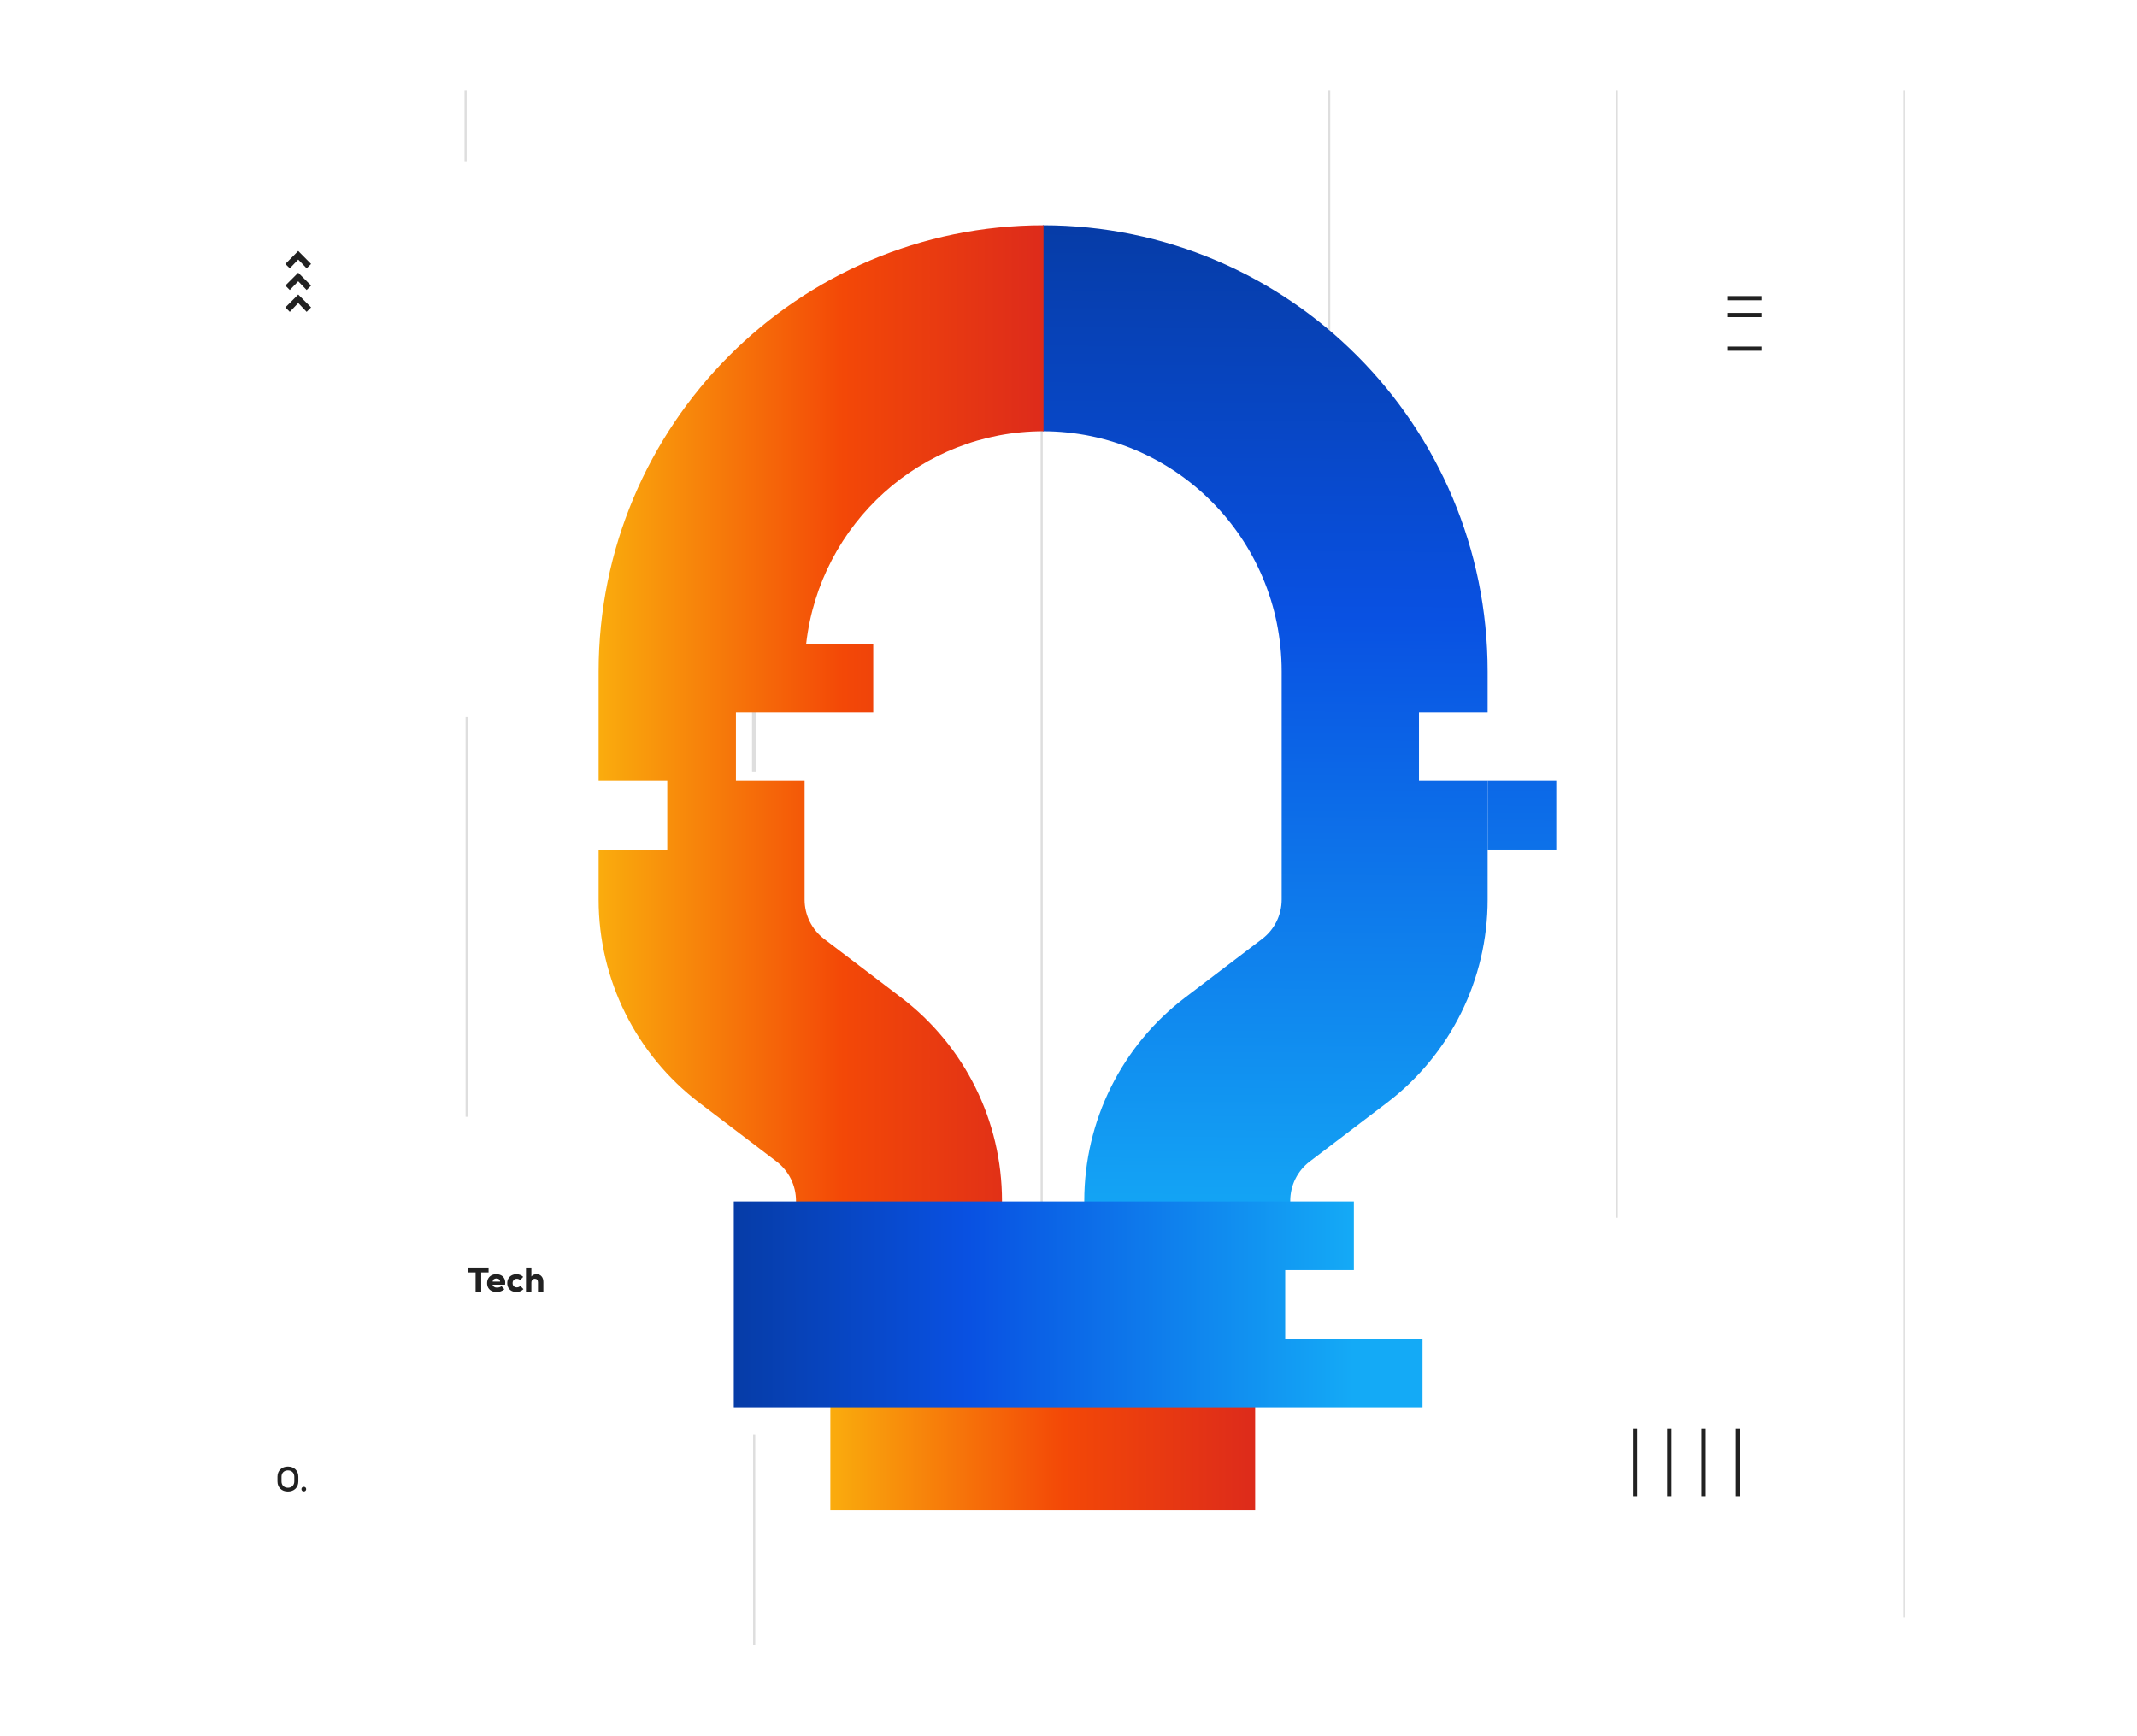 <svg xmlns="http://www.w3.org/2000/svg" width="996" height="809" viewBox="0 0 996 809" fill="none"><g clip-path="url(#clip0_694_1203)"><path d="M351.5 252L351.5 359.69" stroke="black" stroke-opacity="0.13" stroke-width="2"/><path d="M351.5 668.744L351.5 766.806" stroke="black" stroke-opacity="0.13"/><path d="M485.5 196L485.5 588" stroke="black" stroke-opacity="0.13"/><path d="M619.5 42L619.5 434.248" stroke="black" stroke-opacity="0.13"/><path d="M753.5 42L753.5 567.612" stroke="black" stroke-opacity="0.13"/><path d="M887.5 42L887.5 753.929" stroke="black" stroke-opacity="0.13"/><path d="M217 42L217 75.148" stroke="black" stroke-opacity="0.13"/><path d="M217.5 334.225L217.5 520.552" stroke="black" stroke-opacity="0.13"/><path d="M387 704L387 607L585 607L585 704L387 704Z" fill="url(#paint0_linear_694_1203)"/><path d="M588 622V590.847H601.35V559.693C601.35 552.51 604.706 545.739 610.423 541.389L646.407 514.01C675.985 491.505 693.35 456.473 693.35 419.307L693.35 364H661.35V332H693.35V313C693.35 198.309 600.7 105 486 105L486 201C547.313 201 597.35 250.96 597.35 313L597.35 419.307C597.35 426.49 593.993 433.261 588.277 437.611L552.293 464.99C522.714 487.495 505.35 522.527 505.35 559.693L505.35 622H588Z" fill="url(#paint1_linear_694_1203)"/><path d="M725.35 364L693.35 364L693.35 396H725.35V364Z" fill="url(#paint2_linear_694_1203)"/><path d="M371 559.693V622H467V559.693C467 522.527 449.635 487.495 420.057 464.99L384.073 437.611C378.356 433.261 375 426.49 375 419.307V364H343V332H407V300H375.741C382.152 244.127 429.384 201 486.35 201L486.35 105C371.649 105 279 198.309 279 313L279 364H311V396H279L279 419.307C279 456.473 296.365 491.505 325.943 514.01L361.927 541.389C367.644 545.739 371 552.51 371 559.693Z" fill="url(#paint3_linear_694_1203)"/><path d="M631 560V592H599V624H663V656L342 656L342 560L631 560Z" fill="url(#paint4_linear_694_1203)"/><path d="M809 666H811V697.38H809V666Z" fill="black" fill-opacity="0.87"/><path d="M793 666H795V697.38H793V666Z" fill="black" fill-opacity="0.87"/><path d="M777 666H779V697.38H777V666Z" fill="black" fill-opacity="0.87"/><path d="M761 666H763V697.38H761V666Z" fill="black" fill-opacity="0.87"/><path d="M134.19 695.192C131.294 695.192 129.326 693.288 129.326 690.488V688.296C129.326 685.48 131.294 683.576 134.19 683.576C137.086 683.576 139.054 685.48 139.054 688.296V690.488C139.054 693.288 137.086 695.192 134.19 695.192ZM134.19 693.432C135.982 693.432 137.166 692.248 137.166 690.488V688.296C137.166 686.536 135.982 685.352 134.19 685.352C132.398 685.352 131.214 686.536 131.214 688.296V690.488C131.214 692.248 132.398 693.432 134.19 693.432ZM141.601 695.144C140.961 695.144 140.497 694.696 140.497 694.072C140.497 693.448 140.961 693 141.601 693C142.241 693 142.705 693.448 142.705 694.072C142.705 694.696 142.241 695.144 141.601 695.144Z" fill="black" fill-opacity="0.87"/><path d="M138.975 120.949L142.924 125.051L145 123.025L139.025 117L138.975 117L133 123.025L135.076 125.051L139.025 120.949L138.975 120.949ZM138.975 131.076L142.924 135.177L145 133.101L139.025 127.127L138.975 127.127L133 133.101L135.076 135.177L139.025 131.076L138.975 131.076ZM138.975 141.203L142.924 145.355L145 143.279L139.025 137.304L138.975 137.304L133 143.279L135.076 145.355L139.025 141.203L138.975 141.203Z" fill="black" fill-opacity="0.87"/><path d="M227.712 590.8V593.088H224.288V602H221.664V593.088H218.256V590.8H227.712ZM231.283 593.92C232.147 593.92 232.894 594.085 233.523 594.416C234.153 594.736 234.633 595.195 234.963 595.792C235.305 596.379 235.475 597.067 235.475 597.856C235.475 598.112 235.449 598.427 235.395 598.8H229.587C229.662 599.205 229.881 599.536 230.243 599.792C230.606 600.037 231.07 600.16 231.635 600.16C232.03 600.16 232.414 600.101 232.787 599.984C233.161 599.867 233.481 599.701 233.747 599.488L235.059 600.896C234.611 601.312 234.078 601.632 233.459 601.856C232.851 602.08 232.201 602.192 231.507 602.192C230.59 602.192 229.795 602.027 229.123 601.696C228.451 601.355 227.934 600.875 227.571 600.256C227.209 599.637 227.027 598.907 227.027 598.064C227.027 597.253 227.203 596.533 227.555 595.904C227.918 595.275 228.419 594.789 229.059 594.448C229.699 594.096 230.441 593.92 231.283 593.92ZM231.363 595.904C230.862 595.904 230.451 596.032 230.131 596.288C229.822 596.544 229.646 596.901 229.603 597.36H233.091C233.059 596.901 232.889 596.544 232.579 596.288C232.281 596.032 231.875 595.904 231.363 595.904ZM240.786 602.176C239.901 602.176 239.127 602.011 238.466 601.68C237.815 601.339 237.309 600.859 236.946 600.24C236.594 599.621 236.418 598.896 236.418 598.064C236.418 597.243 236.599 596.523 236.962 595.904C237.325 595.275 237.831 594.789 238.482 594.448C239.133 594.096 239.885 593.92 240.738 593.92C241.325 593.92 241.885 594.027 242.418 594.24C242.951 594.443 243.426 594.747 243.842 595.152L242.45 596.672C242.002 596.256 241.474 596.048 240.866 596.048C240.29 596.048 239.821 596.235 239.458 596.608C239.095 596.971 238.914 597.451 238.914 598.048C238.914 598.645 239.09 599.131 239.442 599.504C239.805 599.867 240.279 600.048 240.866 600.048C241.517 600.048 242.071 599.819 242.53 599.36L243.954 600.864C243.069 601.739 242.013 602.176 240.786 602.176ZM250.075 593.92C251.046 593.92 251.814 594.245 252.379 594.896C252.955 595.547 253.243 596.427 253.243 597.536V602H250.731V597.68C250.731 597.168 250.603 596.768 250.347 596.48C250.102 596.192 249.755 596.048 249.307 596.048C248.816 596.048 248.416 596.213 248.107 596.544C247.808 596.875 247.659 597.307 247.659 597.84V602H245.147V590.8H247.659V594.96C248.267 594.267 249.072 593.92 250.075 593.92Z" fill="black" fill-opacity="0.87"/><path d="M805 139.961V138H821V139.961H805Z" fill="black" fill-opacity="0.87"/><path d="M805 147.806V145.845H821V147.806H805Z" fill="black" fill-opacity="0.87"/><path d="M805 163.496V161.535H821V163.496H805Z" fill="black" fill-opacity="0.87"/></g><defs><linearGradient id="paint0_linear_694_1203" x1="585" y1="673.322" x2="387" y2="673.322" gradientUnits="userSpaceOnUse"><stop stop-color="#DD2B1B"/><stop offset="0.45" stop-color="#F34807"/><stop offset="1" stop-color="#FAAC0D"/></linearGradient><linearGradient id="paint1_linear_694_1203" x1="486" y1="105.009" x2="481.88" y2="580.705" gradientUnits="userSpaceOnUse"><stop stop-color="#063CA7"/><stop offset="0.38" stop-color="#0951E2"/><stop offset="1" stop-color="#14AAF6"/></linearGradient><linearGradient id="paint2_linear_694_1203" x1="486" y1="105.009" x2="481.88" y2="580.705" gradientUnits="userSpaceOnUse"><stop stop-color="#063CA7"/><stop offset="0.38" stop-color="#0951E2"/><stop offset="1" stop-color="#14AAF6"/></linearGradient><linearGradient id="paint3_linear_694_1203" x1="486.35" y1="458.489" x2="279" y2="458.489" gradientUnits="userSpaceOnUse"><stop stop-color="#DD2B1B"/><stop offset="0.45" stop-color="#F34807"/><stop offset="1" stop-color="#FAAC0D"/></linearGradient><linearGradient id="paint4_linear_694_1203" x1="342" y1="656.005" x2="631" y2="655.673" gradientUnits="userSpaceOnUse"><stop stop-color="#063CA7"/><stop offset="0.38" stop-color="#0951E2"/><stop offset="1" stop-color="#14AAF6"/></linearGradient><clipPath id="clip0_694_1203"><rect width="760" height="725" fill="white" transform="translate(128 42)"/></clipPath></defs></svg>